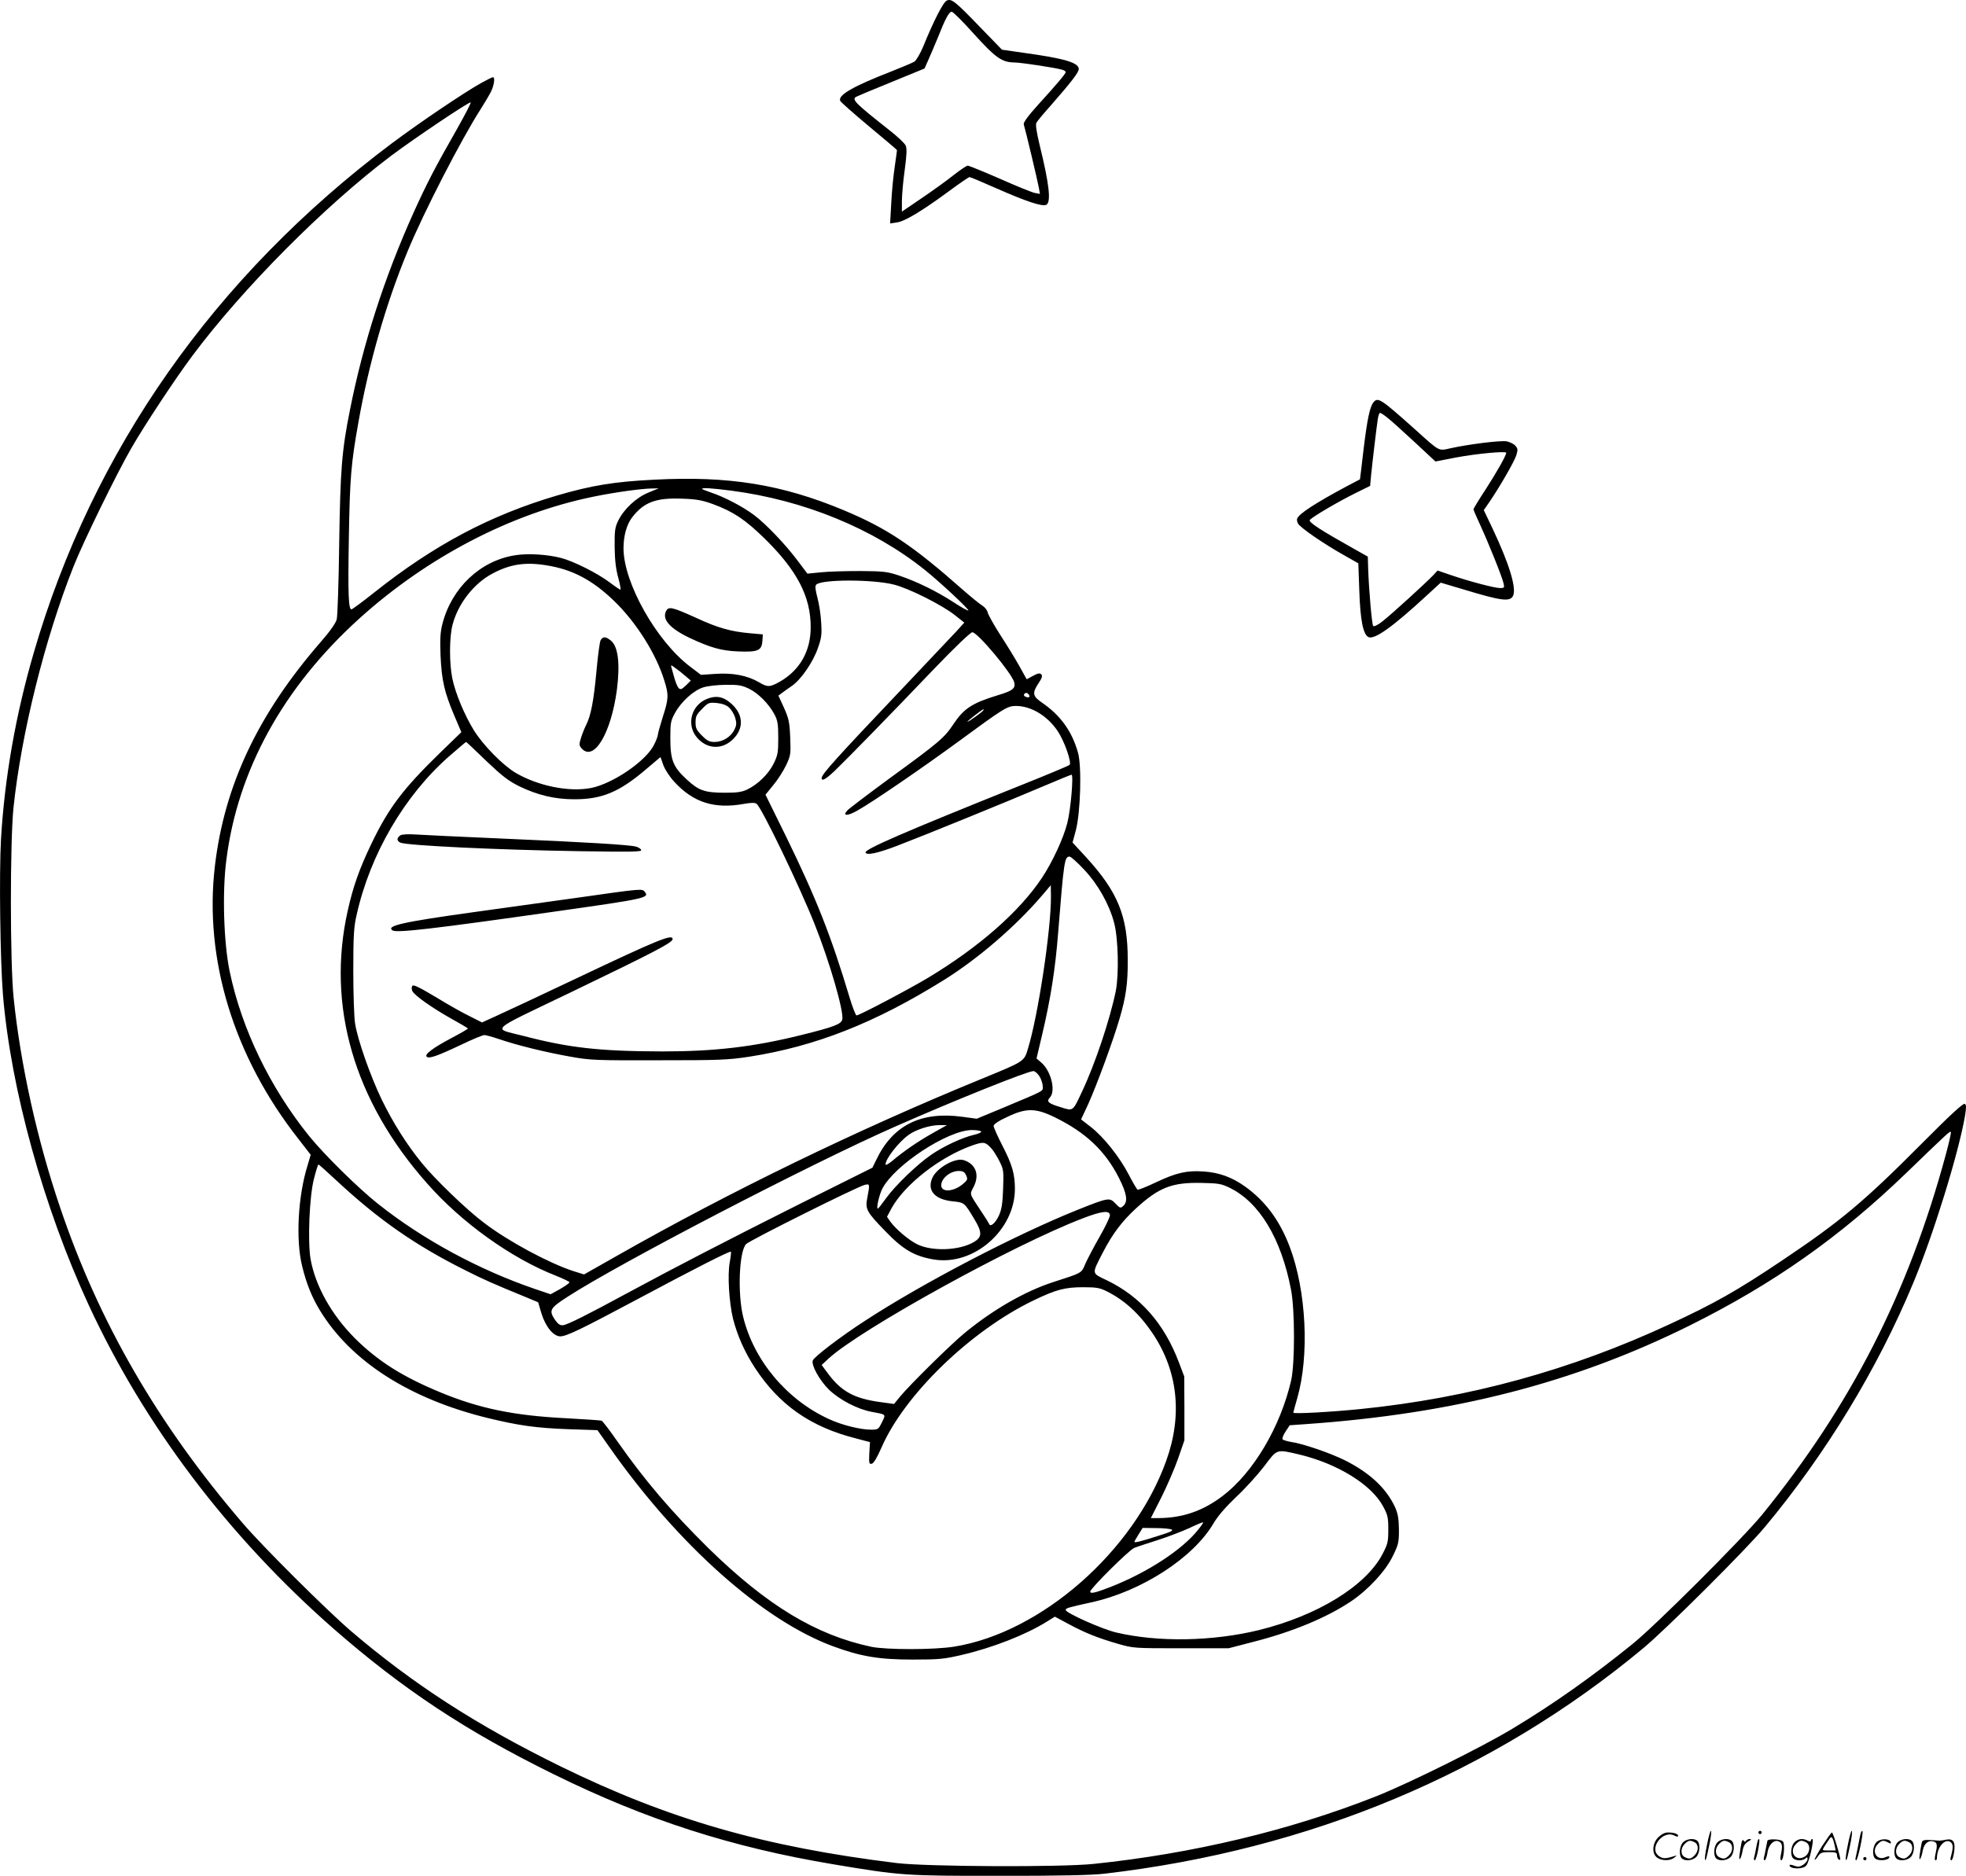 <svg version="1.0" xmlns="http://www.w3.org/2000/svg"
  viewBox="0 0 1200.472 1145.608"
 preserveAspectRatio="xMidYMid meet">
<g transform="translate(-0.284,1146.146) scale(0.1,-0.1)"
fill="#000000" stroke="none">
<path d="M5784 11458 c-22 -10 -81 -126 -144 -281 -18 -43 -42 -84 -54 -92
-11 -7 -75 -34 -141 -60 -236 -92 -325 -144 -312 -179 3 -8 83 -78 176 -156
94 -78 171 -143 171 -146 0 -2 -6 -48 -14 -102 -8 -53 -18 -153 -21 -221 l-7
-124 41 6 c49 6 157 72 324 195 61 45 115 82 120 82 5 0 77 -30 160 -67 188
-83 285 -115 309 -102 30 16 18 125 -41 365 -18 75 -26 125 -20 135 4 9 43 56
87 105 125 143 172 203 172 224 0 39 -89 65 -337 99 l-132 19 -132 136 c-155
161 -176 177 -205 164z m166 -204 c131 -145 171 -173 245 -174 43 0 271 -35
299 -46 9 -3 16 -9 16 -13 0 -10 -54 -74 -168 -199 -63 -70 -91 -109 -88 -120
10 -31 85 -346 92 -386 l7 -39 -31 6 c-17 3 -113 42 -214 87 -101 44 -190 80
-196 80 -7 0 -45 -26 -85 -57 -40 -32 -127 -95 -195 -141 l-122 -83 0 63 c0
35 7 120 17 190 13 96 14 133 6 151 -7 14 -51 56 -99 93 -210 166 -231 187
-204 204 7 4 104 45 216 90 l202 83 25 56 c14 31 39 91 57 134 43 110 68 157
84 157 8 0 69 -61 136 -136z M2940 10954 c-107 -60 -372 -239 -546 -369 -1081
-812 -1826 -1873 -2185 -3110 -111 -381 -178 -765 -200 -1137 -12 -208 -5
-746 12 -953 48 -576 248 -1298 524 -1895 341 -736 853 -1413 1495 -1976 421
-368 808 -625 1345 -889 562 -277 1085 -446 1710 -550 407 -68 428 -70 1010
-70 365 0 564 4 640 13 1257 146 2377 615 3295 1380 141 118 625 600 739 737
372 446 689 967 906 1490 123 294 277 793 316 1019 9 55 9 70 -1 76 -9 6 -92
-71 -264 -244 -351 -353 -494 -473 -852 -713 -279 -187 -411 -261 -684 -388
-604 -281 -1227 -452 -1890 -519 -178 -18 -410 -31 -410 -22 0 3 11 43 24 88
75 261 56 655 -46 925 -61 161 -149 280 -274 369 -79 56 -157 85 -254 91 -100
7 -166 -8 -290 -67 -57 -27 -107 -47 -111 -44 -5 3 -29 44 -54 92 -55 107
-155 232 -233 292 l-58 45 43 92 c51 113 150 380 192 523 39 133 51 216 50
360 0 267 -60 414 -255 627 l-82 89 20 74 c29 110 37 393 13 476 -38 133 -108
228 -222 306 -54 37 -58 57 -21 113 24 36 28 49 19 58 -9 9 -21 7 -50 -9 l-39
-21 -45 81 c-25 45 -78 131 -117 191 -39 61 -73 122 -76 136 -3 14 -18 33 -33
42 -15 9 -67 51 -116 94 -310 274 -464 377 -729 488 -378 158 -704 211 -1158
187 -244 -12 -383 -35 -595 -97 -409 -121 -750 -302 -1115 -592 -72 -57 -134
-103 -139 -103 -18 0 -22 89 -16 434 6 365 13 454 58 706 63 358 168 726 300
1045 97 236 326 681 445 867 24 38 53 86 64 108 20 39 27 90 13 90 -5 0 -37
-16 -73 -36z m-147 -281 c-134 -235 -184 -331 -267 -515 -175 -389 -306 -794
-386 -1199 -50 -249 -59 -362 -66 -820 -3 -233 -10 -440 -15 -460 -6 -23 -40
-72 -95 -135 -385 -442 -591 -878 -649 -1372 -67 -568 115 -1163 509 -1665
l76 -98 -19 -65 c-59 -188 -73 -456 -33 -616 26 -107 60 -190 108 -269 189
-311 547 -541 1026 -658 189 -46 297 -61 491 -68 l178 -6 79 -112 c417 -592
932 -1050 1360 -1208 168 -62 279 -81 485 -81 162 0 192 3 299 28 191 44 393
124 520 203 l50 31 82 -44 c100 -54 179 -86 304 -122 94 -27 99 -27 385 -27
l290 0 150 39 c240 61 451 149 598 248 103 69 209 183 253 273 36 73 39 85 39
164 -1 67 -6 97 -23 136 -53 116 -153 210 -305 287 -90 45 -259 103 -330 113
-26 4 -50 12 -53 17 -3 5 5 26 19 47 l25 38 99 7 c903 63 1638 252 2343 602
512 255 914 538 1320 929 265 256 269 259 275 253 3 -3 -11 -65 -31 -139 -229
-845 -578 -1529 -1122 -2199 -116 -142 -649 -675 -792 -790 -249 -201 -478
-363 -730 -515 -187 -113 -635 -335 -834 -414 -526 -208 -1118 -350 -1726
-413 -201 -21 -1015 -17 -1200 5 -810 99 -1394 267 -2055 591 -513 252 -901
503 -1280 827 -148 127 -540 517 -661 659 -515 600 -877 1225 -1114 1927 -140
411 -242 873 -284 1281 -22 213 -22 951 -1 1159 48 456 191 1031 366 1473 59
150 265 571 354 725 80 139 268 424 372 563 310 415 807 915 1214 1222 144
108 479 333 486 326 3 -3 -35 -76 -84 -163z m1169 -2220 c-74 -30 -149 -100
-184 -171 -20 -41 -23 -61 -22 -162 1 -81 8 -137 22 -187 11 -40 17 -73 13
-73 -3 0 -33 20 -66 45 -73 55 -219 129 -297 149 -86 22 -204 29 -282 16 -212
-34 -386 -200 -442 -420 -13 -52 -15 -92 -11 -195 7 -151 24 -222 83 -362 l44
-103 -131 -127 c-227 -221 -314 -337 -419 -556 -72 -150 -111 -259 -144 -408
-130 -580 38 -1160 483 -1663 211 -241 517 -460 789 -566 45 -18 82 -36 82
-40 0 -5 -26 -23 -57 -41 l-58 -32 -95 32 c-342 117 -685 302 -960 521 -121
96 -327 299 -420 414 -238 295 -412 654 -485 1006 -36 173 -46 482 -20 680 69
548 348 1054 811 1473 417 377 930 644 1435 746 127 26 287 48 349 49 l45 1
-63 -26z m505 12 c445 -58 867 -231 1184 -485 89 -71 271 -241 265 -247 -3 -3
-45 20 -93 52 -104 67 -220 124 -329 161 -72 24 -94 27 -239 28 -88 0 -197 -3
-241 -8 l-81 -8 -55 73 c-74 100 -196 229 -271 285 -69 52 -185 112 -264 138
-29 10 -53 19 -53 22 0 8 59 4 177 -11z m-109 -83 c122 -45 195 -94 310 -206
201 -196 286 -358 285 -546 0 -145 -66 -261 -187 -331 -62 -35 -76 -36 -129
-4 -71 41 -159 58 -263 51 l-91 -6 -66 50 c-206 156 -406 511 -407 722 0 76
19 146 53 190 71 92 145 120 302 114 91 -3 124 -9 193 -34z m-1019 -373 c159
-25 281 -90 413 -217 135 -130 257 -323 307 -486 28 -89 27 -111 -9 -223 -16
-51 -30 -100 -30 -108 0 -9 -11 -38 -25 -65 -50 -98 -251 -235 -383 -261 -135
-26 -322 12 -460 92 -79 47 -199 169 -256 261 -57 93 -112 224 -131 315 -19
91 -19 253 1 328 33 129 130 253 243 313 108 58 201 72 330 51z m2123 -118
c94 -24 292 -124 371 -186 l58 -46 -47 -52 c-27 -29 -166 -176 -309 -327 -432
-455 -515 -547 -515 -571 0 -21 26 -6 79 44 71 68 333 336 609 625 126 131
221 222 232 222 32 0 242 -251 256 -306 9 -37 -10 -52 -105 -80 -153 -47 -203
-80 -267 -176 -55 -83 -87 -110 -389 -330 -132 -97 -248 -185 -258 -196 -32
-35 0 -36 61 -1 90 50 398 261 623 426 271 199 293 213 345 213 93 0 192 -60
255 -153 42 -63 87 -193 73 -207 -5 -5 -148 -65 -319 -133 -685 -275 -933
-382 -927 -402 6 -19 72 -5 193 41 155 59 683 274 896 365 89 38 165 69 169
69 13 0 -5 -215 -26 -295 -23 -92 -91 -239 -155 -335 -137 -206 -384 -423
-695 -610 -113 -68 -420 -230 -437 -230 -5 0 -24 48 -42 108 -113 377 -203
605 -388 984 l-126 256 48 59 c27 32 61 86 78 121 28 60 29 67 25 170 -4 95
-9 115 -38 181 l-34 74 21 16 c12 9 40 29 62 44 56 39 128 144 158 230 22 62
25 84 20 157 -2 47 -13 115 -23 152 -13 49 -15 71 -7 79 33 33 347 33 475 0z
m-1274 -558 l33 -28 -30 -30 c-27 -25 -33 -27 -45 -15 -7 8 -18 35 -25 60 -7
25 -15 54 -18 64 -5 18 -4 18 23 -2 16 -11 44 -33 62 -49z m389 -78 c58 -29
121 -93 155 -157 19 -36 23 -58 23 -143 0 -90 -3 -106 -28 -157 -31 -63 -95
-126 -161 -158 -33 -16 -62 -20 -135 -20 -126 0 -162 13 -237 83 -82 76 -98
118 -98 251 0 93 2 105 29 154 38 69 114 138 174 156 25 8 87 15 137 15 77 1
97 -3 141 -24z m1708 -36 c10 -14 1 -21 -19 -13 -9 3 -13 10 -10 15 7 12 21
11 29 -2z m-279 -97 c-7 -11 -96 -74 -96 -68 0 5 91 75 98 76 2 0 1 -3 -2 -8z
m-3035 -307 c98 -93 134 -121 201 -155 114 -55 218 -80 339 -80 167 0 273 44
434 181 l91 77 17 -49 c10 -27 39 -72 67 -102 116 -127 246 -168 426 -135 47
8 66 8 77 0 33 -27 263 -505 355 -737 92 -231 179 -534 168 -580 -7 -29 -53
-46 -251 -95 -294 -73 -530 -100 -849 -100 -383 1 -569 22 -848 95 -190 49
-222 20 286 264 517 249 626 306 626 327 0 33 -84 -1 -590 -241 -217 -103
-435 -205 -484 -227 l-90 -41 -75 38 c-42 20 -136 73 -209 118 -104 62 -136
77 -142 67 -5 -8 -4 -22 1 -32 15 -28 122 -103 236 -167 56 -31 102 -58 103
-61 0 -3 -45 -29 -100 -58 -115 -61 -166 -100 -152 -114 14 -14 63 3 211 73
68 33 132 59 141 59 9 0 50 -11 91 -25 107 -37 287 -81 435 -107 120 -22 156
-23 539 -22 373 0 423 2 554 22 404 63 766 206 1184 466 211 131 442 330 605
521 l51 60 1 -70 c1 -202 -79 -731 -141 -930 -23 -77 -20 -75 -286 -184 -759
-311 -1535 -688 -2221 -1078 l-203 -115 -67 21 c-149 49 -395 181 -542 293
-105 78 -303 269 -382 367 -94 116 -174 243 -244 386 -69 143 -147 364 -163
465 -6 36 -11 180 -11 320 0 215 3 269 20 342 82 371 293 732 567 972 54 47
100 86 102 86 2 0 57 -52 122 -115z m3653 -666 c83 -88 152 -210 182 -324 25
-94 30 -314 10 -416 -36 -175 -126 -445 -206 -614 -58 -124 -53 -120 -132 -95
-76 23 -87 34 -64 59 37 41 6 164 -54 214 l-28 24 34 144 c52 220 81 404 98
624 35 439 39 465 70 465 8 0 48 -36 90 -81z m-274 -1261 c11 -18 20 -46 20
-61 0 -32 22 -20 -244 -132 l-159 -66 -89 12 c-251 34 -423 -51 -524 -262
l-24 -49 -433 -216 c-455 -228 -779 -396 -1062 -549 -247 -134 -367 -194 -394
-197 -18 -2 -30 6 -48 31 -40 59 -34 72 73 141 317 206 1495 818 2005 1042
365 161 804 337 842 338 9 0 26 -15 37 -32z m89 -248 c192 -93 313 -207 397
-374 48 -95 55 -143 26 -169 -17 -16 -20 -15 -48 14 -36 38 -42 37 -228 -37
-382 -153 -955 -452 -1306 -682 -142 -92 -306 -217 -314 -239 -11 -28 41 -122
98 -178 65 -63 175 -120 261 -136 91 -17 88 -13 63 -64 -21 -43 -24 -45 -66
-45 -65 0 -179 28 -258 65 -258 118 -460 360 -524 627 -34 143 -24 394 18 441
18 21 679 351 725 362 31 8 32 5 16 -77 -14 -71 -7 -86 113 -209 105 -109 174
-149 289 -169 245 -43 499 177 499 431 0 90 -17 149 -76 263 -30 58 -54 113
-54 121 0 10 30 31 83 55 115 55 172 55 286 0z m-741 -99 c-86 -48 -177 -110
-250 -172 -21 -17 -38 -26 -38 -19 0 34 81 138 142 181 44 32 128 58 183 59
l50 0 -87 -49z m296 10 c3 -5 -18 -15 -47 -21 -70 -17 -181 -68 -258 -121 -84
-57 -221 -189 -276 -266 -25 -35 -47 -63 -50 -63 -11 0 8 83 27 121 74 144
400 358 547 359 28 0 54 -4 57 -9z m62 -103 c12 -12 34 -48 49 -77 26 -52 27
-60 23 -170 -3 -90 -9 -127 -26 -164 -20 -44 -52 -72 -59 -51 -2 5 -22 38 -46
73 -79 120 -74 104 -48 156 36 73 12 137 -61 161 -53 17 -167 -48 -193 -110
-32 -75 15 -129 121 -141 76 -8 74 -6 135 -107 51 -84 50 -113 -5 -144 -88
-50 -250 -56 -340 -13 -50 23 -133 93 -167 140 l-20 29 27 51 c81 147 296 315
494 385 69 24 80 22 116 -18z m-3998 -197 c257 -239 482 -396 791 -550 105
-53 163 -79 373 -165 l67 -28 20 -68 c25 -81 73 -140 115 -140 38 0 125 42
481 232 346 185 555 291 561 285 2 -2 -1 -30 -7 -63 -15 -77 -4 -249 20 -347
27 -105 72 -205 134 -300 148 -226 339 -360 615 -430 l87 -23 -4 -68 c-3 -61
-1 -68 15 -64 11 2 32 36 59 98 140 323 545 715 930 900 137 66 191 80 303 80
81 0 101 -4 145 -26 107 -54 196 -135 276 -253 156 -230 186 -501 85 -781
-198 -553 -763 -1049 -1294 -1135 -124 -20 -413 -20 -507 -1 -338 72 -636 252
-992 600 -229 226 -389 413 -558 654 -47 68 -91 125 -97 127 -6 2 -105 9 -219
15 -315 16 -524 59 -758 155 -236 97 -387 192 -530 334 -143 144 -241 320
-270 484 -18 110 -7 382 21 490 12 48 25 87 27 87 3 0 53 -45 111 -99z m3844
33 c11 -25 10 -29 -21 -55 -57 -47 -131 -51 -131 -6 1 43 56 87 107 87 26 0
36 -6 45 -26z m1610 -77 c181 -89 314 -309 374 -622 24 -124 24 -448 1 -553
-65 -284 -231 -565 -420 -708 -120 -91 -244 -133 -389 -134 l-48 0 65 128 c35
70 81 177 102 237 l38 110 0 195 -1 195 -33 87 c-89 235 -234 401 -439 500
-96 46 -94 35 -24 172 58 112 116 189 202 268 140 128 220 159 400 155 103 -2
121 -5 172 -30z m-732 -168 c0 -12 -29 -72 -64 -133 -35 -61 -73 -134 -86
-163 -24 -58 -17 -54 -197 -112 -169 -55 -360 -164 -532 -304 -85 -68 -348
-328 -403 -396 l-36 -44 -87 12 c-154 21 -233 64 -312 168 l-43 58 43 40 c194
178 1130 695 1552 856 117 45 165 50 165 18z m1154 -1460 c235 -56 443 -184
514 -317 29 -53 32 -69 32 -142 0 -75 -3 -88 -36 -151 -102 -194 -397 -375
-754 -463 -282 -69 -615 -75 -870 -15 -87 20 -310 120 -310 138 0 11 18 16
155 46 308 67 626 273 749 485 25 42 72 97 136 158 54 50 131 135 171 187 82
109 74 106 213 74z m-615 -460 c-97 -122 -306 -259 -531 -348 -95 -37 -128
-45 -128 -30 0 19 239 256 269 267 14 6 78 27 141 47 63 20 151 54 195 74 44
21 82 37 84 35 2 -2 -11 -22 -30 -45z m-164 2 c16 -6 -1 -15 -75 -38 -112 -36
-150 -45 -150 -38 0 3 11 23 25 45 l25 40 78 -1 c42 0 86 -4 97 -8z M4071
7731 c-28 -51 21 -107 142 -165 128 -60 194 -79 297 -83 120 -5 144 5 148 63
l3 41 -78 7 c-116 10 -195 32 -327 93 -148 67 -170 72 -185 44z M3670 7551
c-5 -11 -17 -95 -25 -188 -17 -183 -34 -273 -64 -331 -10 -20 -24 -56 -31 -79
-12 -38 -11 -45 5 -63 75 -82 180 95 215 361 20 159 7 264 -38 299 -31 25 -48
25 -62 1z M4325 7195 c-103 -37 -135 -164 -62 -243 70 -76 172 -67 236 18 48
66 33 143 -40 202 -43 35 -83 42 -134 23z m130 -55 c14 -13 31 -41 37 -62 9
-32 9 -45 -5 -73 -21 -44 -71 -75 -121 -75 -31 0 -45 7 -77 39 -33 33 -39 45
-39 81 0 36 6 48 40 82 38 39 42 40 90 36 35 -4 59 -13 75 -28z M2448 6360
c-10 -6 -18 -17 -18 -24 0 -8 8 -17 18 -21 46 -18 597 -44 1091 -52 320 -5
383 -4 379 7 -2 8 -17 17 -32 21 -40 11 -304 27 -816 49 -250 11 -489 22 -530
25 -45 3 -82 1 -92 -5z M3530 5979 c-190 -26 -478 -67 -640 -89 -431 -60 -532
-83 -490 -111 25 -16 245 9 996 116 551 78 574 83 544 120 -17 20 -16 20 -410
-36z M8390 9005 c-23 -27 -39 -107 -61 -288 -11 -100 -22 -182 -22 -183 -216
-112 -346 -191 -376 -228 -11 -13 -11 -22 -3 -41 11 -24 160 -127 295 -202
l74 -42 6 -168 c6 -178 23 -265 55 -282 36 -19 147 60 356 253 l86 79 138 -41
c231 -70 283 -77 303 -41 24 45 -21 194 -125 414 l-53 111 34 49 c63 92 154
250 165 287 10 33 9 41 -7 58 -10 11 -33 22 -52 26 -36 7 -234 -18 -342 -42
-77 -17 -63 -24 -221 118 -206 184 -223 195 -250 163z m85 -95 c21 -16 95 -83
165 -148 l128 -119 123 24 c129 24 309 41 309 29 0 -16 -58 -119 -126 -224
-41 -62 -74 -117 -74 -121 0 -4 20 -50 44 -102 49 -107 131 -310 140 -351 6
-25 4 -28 -21 -28 -34 0 -189 41 -300 79 l-82 28 -28 -30 c-43 -45 -252 -236
-307 -279 -27 -22 -53 -35 -58 -30 -8 8 -26 211 -31 351 l-2 73 -80 45 c-207
116 -285 166 -274 179 15 19 179 115 281 165 l87 43 6 65 c8 80 33 292 41 344
3 20 9 37 14 37 4 0 24 -13 45 -30z M10426 194 c-10 -47 -15 -88 -12 -91 5 -6
9 7 30 110 7 37 10 67 6 67 -4 0 -15 -39 -24 -86z M10740 270 c0 -5 5 -10 10
-10 6 0 10 5 10 10 0 6 -4 10 -10 10 -5 0 -10 -4 -10 -10z M11286 194 c-10
-47 -15 -88 -12 -91 5 -6 9 7 30 110 7 37 10 67 6 67 -4 0 -15 -39 -24 -86z
M11366 269 c-3 -8 -10 -41 -16 -74 -6 -33 -14 -68 -16 -77 -3 -10 -1 -18 3
-18 10 0 46 171 38 178 -2 3 -7 -1 -9 -9z M10129 241 c-38 -38 -41 -101 -7
-125 29 -20 79 -20 104 0 18 14 18 15 1 10 -53 -17 -69 -17 -92 -2 -69 45 21
166 94 126 12 -6 21 -7 21 -1 0 12 -25 21 -62 21 -19 0 -39 -10 -59 -29z
M11130 189 c-28 -45 -49 -83 -47 -85 2 -3 12 7 21 21 14 21 24 25 66 25 43 0
50 -3 50 -19 0 -11 5 -23 10 -26 6 -3 10 -3 10 1 0 20 -44 164 -51 164 -4 0
-30 -37 -59 -81z m75 4 l7 -33 -42 0 c-42 0 -42 0 -28 23 8 12 21 32 29 44 15
25 22 18 34 -34z M10280 210 c-22 -22 -27 -79 -8 -98 19 -19 66 -14 88 8 22
22 27 79 8 98 -19 19 -66 14 -88 -8z m71 0 c25 -14 25 -54 -1 -80 -23 -23 -33
-24 -61 -10 -25 14 -25 54 1 80 23 23 33 24 61 10z M10490 210 c-22 -22 -27
-79 -8 -98 19 -19 66 -14 88 8 22 22 27 79 8 98 -19 19 -66 14 -88 -8z m71 0
c25 -14 25 -54 -1 -80 -23 -23 -33 -24 -61 -10 -25 14 -25 54 1 80 23 23 33
24 61 10z M10636 204 c-3 -16 -8 -47 -11 -69 -8 -51 10 -26 19 27 5 27 15 42
34 53 18 10 22 14 10 15 -9 0 -20 -5 -24 -11 -5 -8 -9 -8 -14 1 -5 8 -10 3
-14 -16z M10737 223 c-2 -4 -7 -26 -11 -48 -4 -22 -9 -48 -12 -57 -3 -10 -1
-18 4 -18 4 0 14 28 20 62 11 58 10 81 -1 61z M10795 220 c-1 -3 -5 -23 -9
-45 -4 -22 -9 -48 -12 -57 -3 -10 -1 -18 4 -18 5 0 13 20 17 45 7 53 44 87 74
68 17 -11 19 -28 8 -80 -4 -18 -3 -33 2 -33 16 0 24 99 11 115 -12 14 -87 18
-95 5z M10960 210 c-22 -22 -27 -79 -8 -98 7 -7 24 -12 38 -12 14 0 31 5 38
12 9 9 12 8 12 -5 0 -9 -12 -24 -26 -34 -21 -13 -32 -15 -55 -6 -16 6 -29 8
-29 3 0 -24 81 -27 102 -2 18 19 50 162 37 162 -5 0 -9 -5 -9 -10 0 -7 -6 -7
-19 0 -30 16 -59 12 -81 -10z m71 0 c29 -16 25 -65 -6 -86 -56 -37 -103 28
-55 76 23 23 33 24 61 10z M11461 211 c-23 -23 -28 -80 -9 -99 19 -19 88 -13
88 9 0 5 -11 4 -24 -2 -54 -25 -89 38 -46 81 23 23 33 24 62 9 16 -9 19 -8 16
3 -8 22 -64 22 -87 -1z M11590 210 c-22 -22 -27 -79 -8 -98 19 -19 66 -14 88
8 22 22 27 79 8 98 -19 19 -66 14 -88 -8z m71 0 c25 -14 25 -54 -1 -80 -23
-23 -33 -24 -61 -10 -25 14 -25 54 1 80 23 23 33 24 61 10z M11736 201 c-3
-14 -8 -44 -11 -66 -8 -51 10 -26 19 27 8 41 35 63 66 53 22 -7 24 -21 11 -77
-5 -22 -5 -38 0 -38 5 0 9 6 9 13 0 68 51 125 85 97 15 -13 15 -35 -1 -92 -3
-10 -1 -18 4 -18 6 0 13 23 17 50 9 63 -5 84 -49 76 -17 -4 -35 -6 -41 -6
-101 8 -104 7 -109 -19z M11380 110 c0 -5 5 -10 10 -10 6 0 10 5 10 10 0 6 -4
10 -10 10 -5 0 -10 -4 -10 -10z"/>
</g>
</svg>
